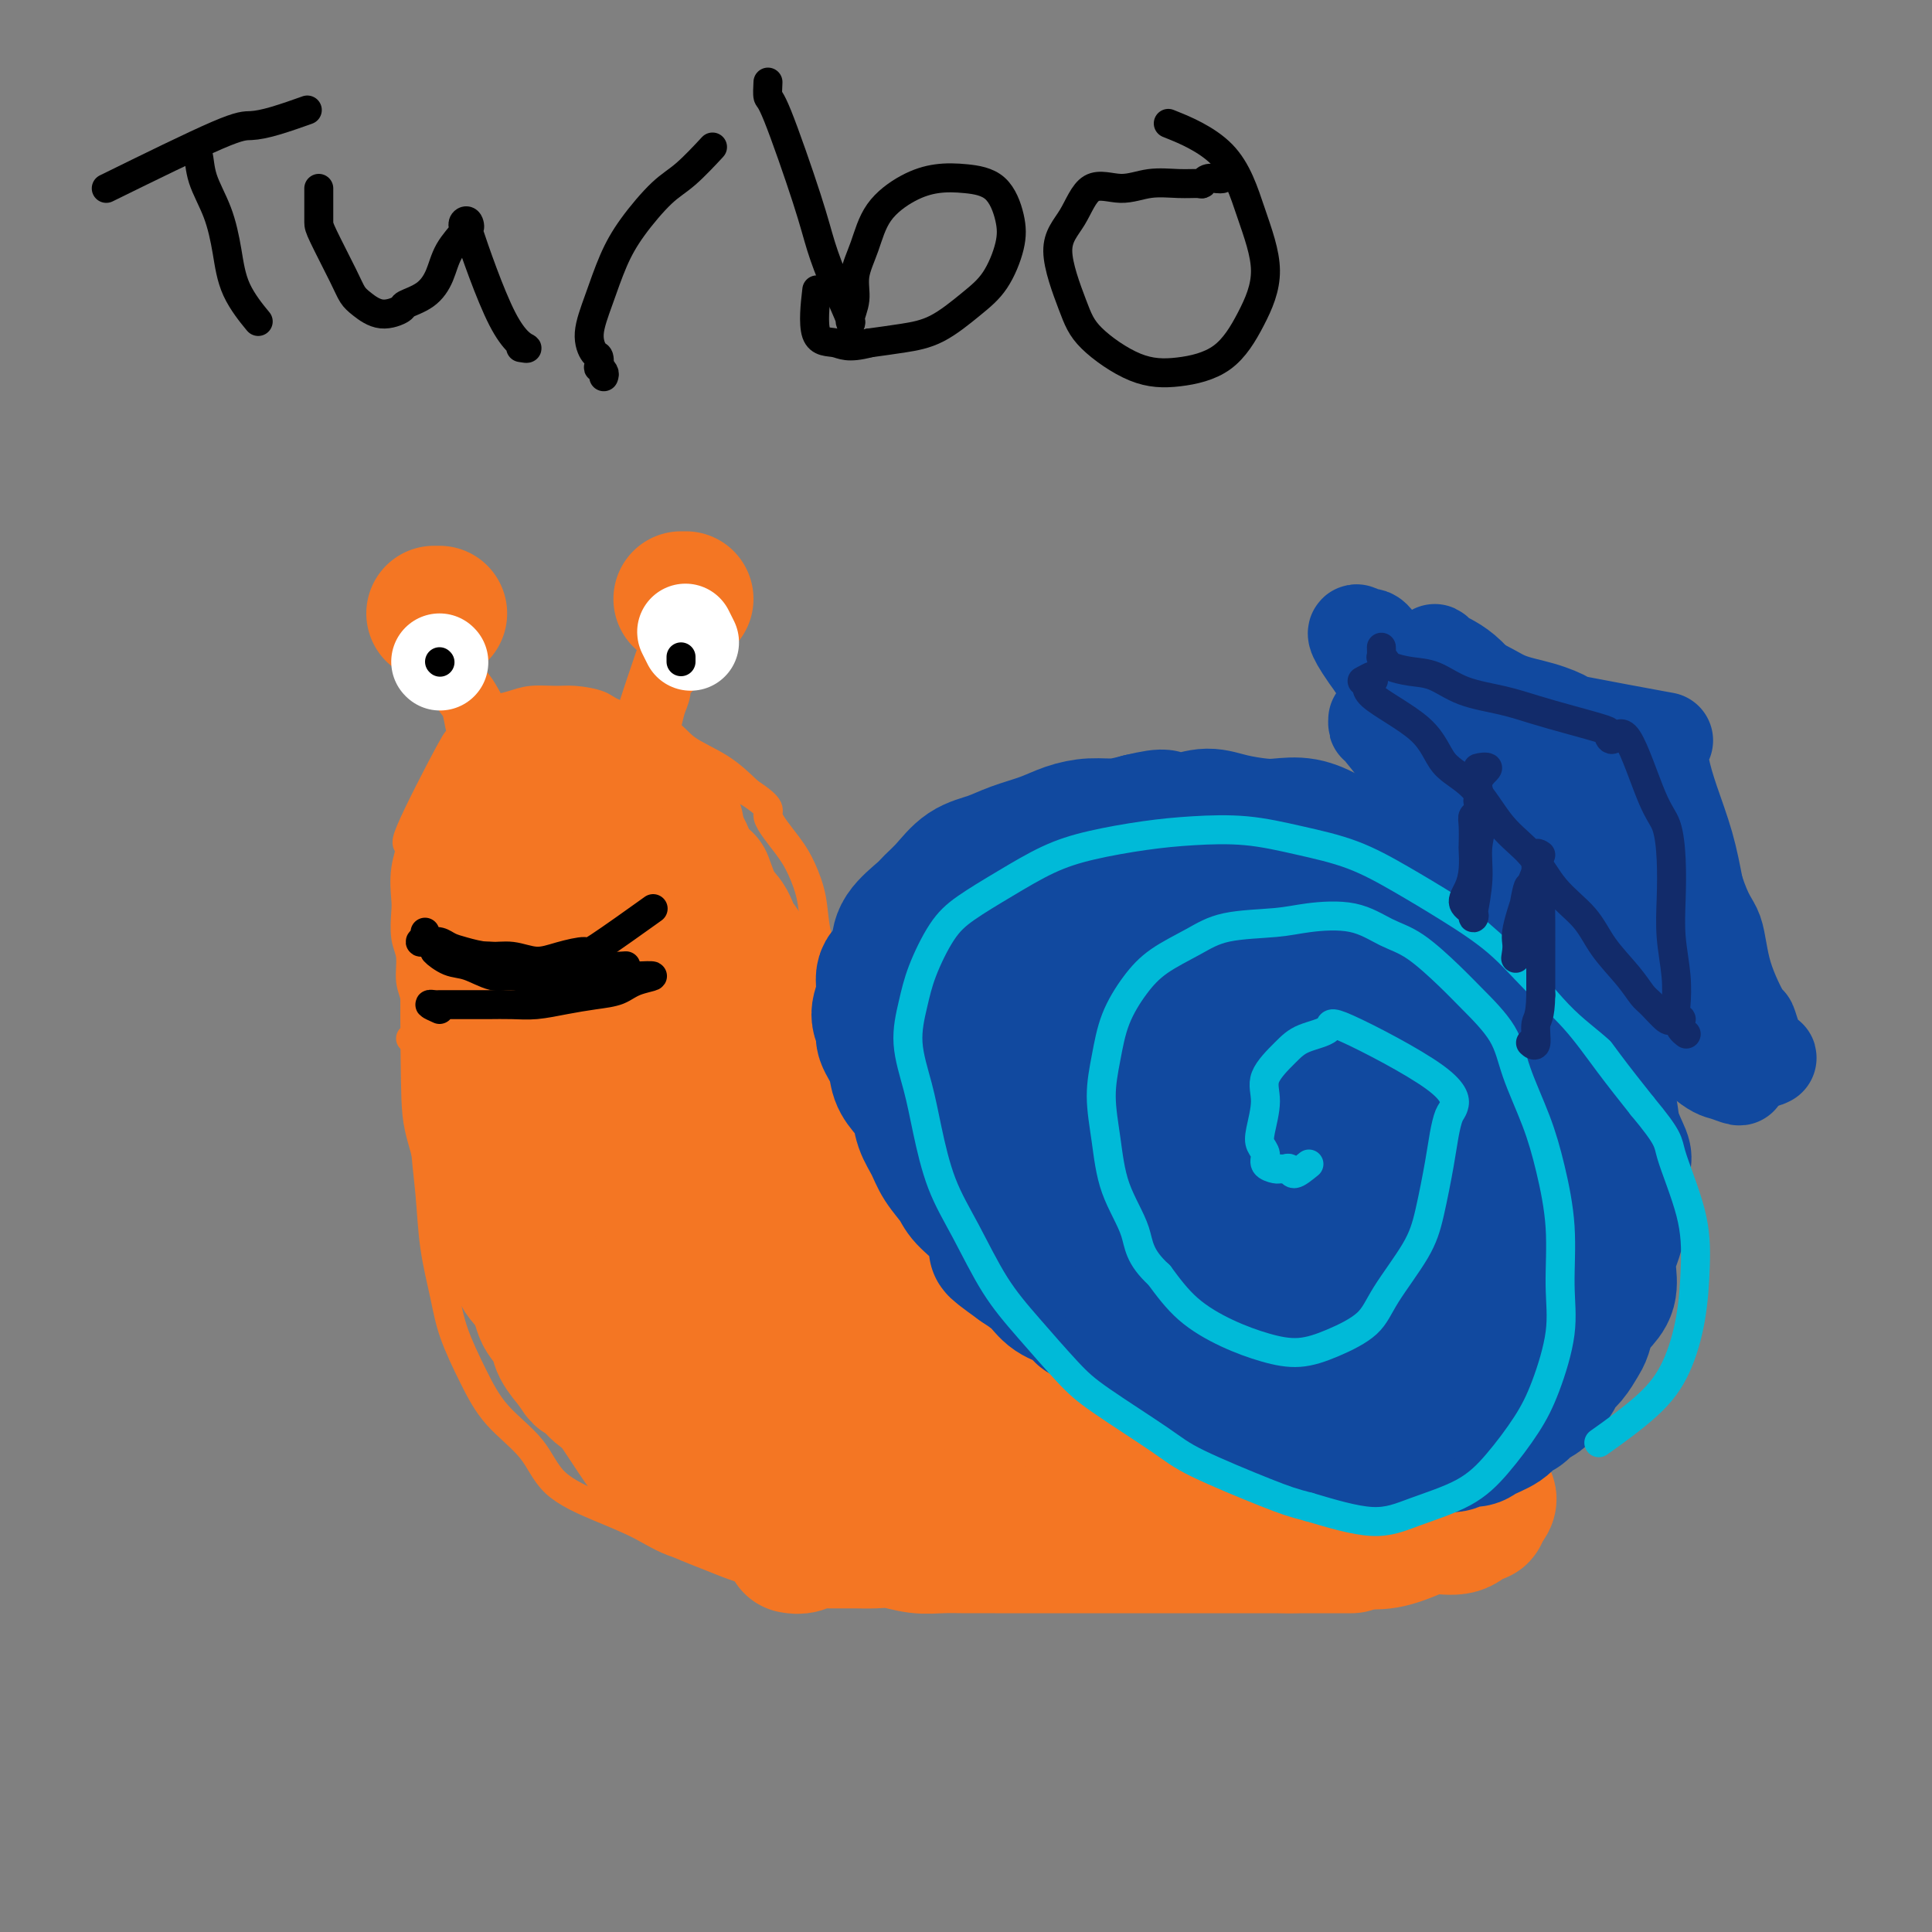 <svg viewBox='0 0 400 400' version='1.1' xmlns='http://www.w3.org/2000/svg' xmlns:xlink='http://www.w3.org/1999/xlink'><rect x="0" y="0" width="400" height="400" fill="#808080" stroke="none"/><g fill='none' stroke='#F47623' stroke-width='6' stroke-linecap='round' stroke-linejoin='round'><path d='M85,197c0.309,0.328 0.619,0.655 1,1c0.381,0.345 0.835,0.707 1,1c0.165,0.293 0.043,0.515 0,1c-0.043,0.485 -0.008,1.232 0,2c0.008,0.768 -0.013,1.558 0,3c0.013,1.442 0.059,3.536 0,5c-0.059,1.464 -0.224,2.299 0,5c0.224,2.701 0.837,7.270 1,11c0.163,3.730 -0.124,6.623 0,10c0.124,3.377 0.658,7.240 1,11c0.342,3.760 0.493,7.417 1,11c0.507,3.583 1.371,7.092 2,10c0.629,2.908 1.024,5.214 2,8c0.976,2.786 2.533,6.051 4,9c1.467,2.949 2.844,5.582 5,8c2.156,2.418 5.091,4.620 7,7c1.909,2.380 2.792,4.938 5,7c2.208,2.062 5.739,3.628 9,5c3.261,1.372 6.250,2.549 9,4c2.750,1.451 5.262,3.174 9,4c3.738,0.826 8.704,0.754 13,1c4.296,0.246 7.922,0.809 12,1c4.078,0.191 8.606,0.011 13,0c4.394,-0.011 8.653,0.149 13,0c4.347,-0.149 8.781,-0.605 13,-1c4.219,-0.395 8.225,-0.727 13,-1c4.775,-0.273 10.321,-0.485 15,-1c4.679,-0.515 8.490,-1.331 13,-2c4.510,-0.669 9.717,-1.191 14,-2c4.283,-0.809 7.641,-1.904 11,-3'/><path d='M272,312c8.111,-1.429 9.390,-1.502 12,-2c2.610,-0.498 6.552,-1.423 10,-2c3.448,-0.577 6.402,-0.807 9,-1c2.598,-0.193 4.841,-0.351 7,-1c2.159,-0.649 4.235,-1.790 5,-3c0.765,-1.210 0.219,-2.489 0,-3c-0.219,-0.511 -0.109,-0.256 0,0'/><path d='M85,215c0.710,-0.051 1.421,-0.103 2,0c0.579,0.103 1.027,0.360 1,0c-0.027,-0.360 -0.528,-1.338 -1,-2c-0.472,-0.662 -0.915,-1.007 -1,-2c-0.085,-0.993 0.187,-2.633 0,-4c-0.187,-1.367 -0.834,-2.460 -1,-4c-0.166,-1.540 0.150,-3.526 0,-5c-0.150,-1.474 -0.766,-2.436 -1,-4c-0.234,-1.564 -0.084,-3.732 0,-5c0.084,-1.268 0.104,-1.638 0,-3c-0.104,-1.362 -0.331,-3.717 0,-6c0.331,-2.283 1.221,-4.496 1,-5c-0.221,-0.504 -1.554,0.699 0,-3c1.554,-3.699 5.994,-12.300 8,-16c2.006,-3.700 1.578,-2.498 2,-3c0.422,-0.502 1.695,-2.709 3,-4c1.305,-1.291 2.644,-1.667 4,-2c1.356,-0.333 2.730,-0.623 4,-1c1.270,-0.377 2.434,-0.842 4,-1c1.566,-0.158 3.532,-0.010 5,0c1.468,0.010 2.437,-0.119 4,0c1.563,0.119 3.718,0.484 5,1c1.282,0.516 1.689,1.182 4,2c2.311,0.818 6.527,1.786 9,3c2.473,1.214 3.204,2.673 5,4c1.796,1.327 4.656,2.522 7,4c2.344,1.478 4.172,3.239 6,5'/><path d='M155,164c5.500,3.615 3.749,3.651 4,5c0.251,1.349 2.505,4.011 4,6c1.495,1.989 2.232,3.307 3,5c0.768,1.693 1.568,3.763 2,6c0.432,2.237 0.496,4.641 1,7c0.504,2.359 1.448,4.674 2,7c0.552,2.326 0.711,4.662 1,7c0.289,2.338 0.710,4.679 1,7c0.290,2.321 0.451,4.623 1,7c0.549,2.377 1.486,4.829 2,7c0.514,2.171 0.606,4.060 1,6c0.394,1.940 1.090,3.930 2,6c0.910,2.070 2.035,4.219 3,6c0.965,1.781 1.771,3.194 3,5c1.229,1.806 2.880,4.004 4,6c1.120,1.996 1.710,3.788 3,5c1.290,1.212 3.282,1.844 5,3c1.718,1.156 3.163,2.837 5,4c1.837,1.163 4.065,1.807 6,3c1.935,1.193 3.575,2.934 6,4c2.425,1.066 5.633,1.455 8,2c2.367,0.545 3.891,1.244 6,2c2.109,0.756 4.804,1.567 7,2c2.196,0.433 3.895,0.487 6,1c2.105,0.513 4.616,1.484 7,2c2.384,0.516 4.639,0.576 7,1c2.361,0.424 4.826,1.213 7,2c2.174,0.787 4.057,1.572 6,2c1.943,0.428 3.946,0.500 6,1c2.054,0.500 4.158,1.429 6,2c1.842,0.571 3.421,0.786 5,1'/><path d='M285,294c12.021,2.919 6.575,1.216 6,1c-0.575,-0.216 3.723,1.056 6,2c2.277,0.944 2.533,1.559 4,2c1.467,0.441 4.144,0.706 5,1c0.856,0.294 -0.111,0.615 0,1c0.111,0.385 1.299,0.834 2,1c0.701,0.166 0.915,0.047 1,0c0.085,-0.047 0.043,-0.024 0,0'/></g>
<g fill='none' stroke='#F47623' stroke-width='28' stroke-linecap='round' stroke-linejoin='round'><path d='M111,267c0.301,0.233 0.601,0.467 0,0c-0.601,-0.467 -2.105,-1.634 -3,-3c-0.895,-1.366 -1.182,-2.933 -2,-5c-0.818,-2.067 -2.168,-4.636 -3,-7c-0.832,-2.364 -1.148,-4.525 -2,-8c-0.852,-3.475 -2.240,-8.266 -3,-11c-0.760,-2.734 -0.890,-3.411 -1,-10c-0.110,-6.589 -0.199,-19.092 0,-26c0.199,-6.908 0.687,-8.223 1,-11c0.313,-2.777 0.451,-7.018 1,-10c0.549,-2.982 1.508,-4.706 2,-7c0.492,-2.294 0.516,-5.160 1,-6c0.484,-0.840 1.430,0.344 2,1c0.570,0.656 0.766,0.784 1,1c0.234,0.216 0.505,0.518 1,1c0.495,0.482 1.214,1.142 2,2c0.786,0.858 1.641,1.914 2,3c0.359,1.086 0.223,2.201 1,5c0.777,2.799 2.468,7.280 3,11c0.532,3.720 -0.096,6.678 0,10c0.096,3.322 0.917,7.010 1,11c0.083,3.990 -0.570,8.284 -1,10c-0.430,1.716 -0.635,0.854 -1,1c-0.365,0.146 -0.888,1.298 -1,2c-0.112,0.702 0.188,0.953 0,1c-0.188,0.047 -0.865,-0.111 -1,0c-0.135,0.111 0.271,0.491 0,0c-0.271,-0.491 -1.220,-1.855 -2,-3c-0.780,-1.145 -1.390,-2.073 -2,-3'/><path d='M107,216c-0.940,-1.571 -0.788,-2.998 -1,-4c-0.212,-1.002 -0.786,-1.577 -1,-3c-0.214,-1.423 -0.066,-3.692 0,-5c0.066,-1.308 0.051,-1.656 0,-3c-0.051,-1.344 -0.137,-3.686 0,-5c0.137,-1.314 0.499,-1.602 1,-3c0.501,-1.398 1.142,-3.908 2,-6c0.858,-2.092 1.934,-3.766 2,-4c0.066,-0.234 -0.877,0.974 1,-1c1.877,-1.974 6.575,-7.128 9,-9c2.425,-1.872 2.578,-0.462 3,0c0.422,0.462 1.112,-0.024 2,0c0.888,0.024 1.973,0.558 3,1c1.027,0.442 1.994,0.793 3,1c1.006,0.207 2.049,0.271 3,1c0.951,0.729 1.809,2.122 3,3c1.191,0.878 2.713,1.239 4,2c1.287,0.761 2.338,1.920 3,3c0.662,1.080 0.936,2.080 2,3c1.064,0.920 2.919,1.759 4,3c1.081,1.241 1.389,2.884 2,4c0.611,1.116 1.525,1.706 2,3c0.475,1.294 0.509,3.292 1,5c0.491,1.708 1.438,3.126 2,4c0.562,0.874 0.738,1.203 1,2c0.262,0.797 0.609,2.061 1,3c0.391,0.939 0.826,1.554 1,2c0.174,0.446 0.087,0.723 0,1'/><path d='M160,214c1.567,3.966 0.485,1.881 0,1c-0.485,-0.881 -0.374,-0.560 -1,-1c-0.626,-0.440 -1.990,-1.643 -3,-3c-1.010,-1.357 -1.666,-2.870 -3,-5c-1.334,-2.130 -3.346,-4.877 -5,-7c-1.654,-2.123 -2.952,-3.624 -4,-6c-1.048,-2.376 -1.847,-5.629 -3,-8c-1.153,-2.371 -2.658,-3.860 -4,-6c-1.342,-2.140 -2.519,-4.931 -4,-7c-1.481,-2.069 -3.265,-3.416 -5,-5c-1.735,-1.584 -3.419,-3.404 -4,-4c-0.581,-0.596 -0.057,0.033 0,0c0.057,-0.033 -0.352,-0.727 -1,-1c-0.648,-0.273 -1.535,-0.125 -2,0c-0.465,0.125 -0.507,0.226 -1,0c-0.493,-0.226 -1.438,-0.778 -2,-1c-0.562,-0.222 -0.740,-0.114 -1,0c-0.260,0.114 -0.602,0.235 -1,0c-0.398,-0.235 -0.852,-0.825 -1,-1c-0.148,-0.175 0.009,0.064 0,0c-0.009,-0.064 -0.183,-0.433 0,0c0.183,0.433 0.723,1.667 1,2c0.277,0.333 0.293,-0.234 1,0c0.707,0.234 2.107,1.269 3,2c0.893,0.731 1.279,1.158 2,2c0.721,0.842 1.777,2.098 3,3c1.223,0.902 2.611,1.451 4,2'/><path d='M129,171c2.844,2.317 2.955,2.609 3,3c0.045,0.391 0.023,0.883 1,2c0.977,1.117 2.951,2.861 4,4c1.049,1.139 1.173,1.672 2,3c0.827,1.328 2.359,3.450 3,5c0.641,1.550 0.392,2.528 1,4c0.608,1.472 2.073,3.437 3,5c0.927,1.563 1.316,2.725 2,5c0.684,2.275 1.664,5.662 3,8c1.336,2.338 3.029,3.628 4,6c0.971,2.372 1.219,5.825 2,8c0.781,2.175 2.097,3.073 3,5c0.903,1.927 1.395,4.882 2,7c0.605,2.118 1.322,3.399 2,5c0.678,1.601 1.318,3.523 2,5c0.682,1.477 1.407,2.509 2,4c0.593,1.491 1.054,3.441 2,5c0.946,1.559 2.377,2.727 3,4c0.623,1.273 0.440,2.649 1,4c0.560,1.351 1.865,2.675 3,4c1.135,1.325 2.101,2.649 3,4c0.899,1.351 1.732,2.728 3,4c1.268,1.272 2.970,2.441 4,3c1.030,0.559 1.388,0.510 2,1c0.612,0.490 1.479,1.519 2,2c0.521,0.481 0.695,0.413 2,1c1.305,0.587 3.742,1.827 5,3c1.258,1.173 1.339,2.277 3,3c1.661,0.723 4.903,1.064 7,2c2.097,0.936 3.048,2.468 4,4'/><path d='M212,294c4.521,2.963 1.323,0.869 1,0c-0.323,-0.869 2.228,-0.513 4,0c1.772,0.513 2.764,1.184 4,2c1.236,0.816 2.716,1.776 4,2c1.284,0.224 2.372,-0.290 4,0c1.628,0.290 3.796,1.383 6,2c2.204,0.617 4.445,0.758 6,1c1.555,0.242 2.425,0.585 4,1c1.575,0.415 3.857,0.902 6,1c2.143,0.098 4.148,-0.194 6,0c1.852,0.194 3.550,0.875 5,1c1.450,0.125 2.651,-0.306 4,0c1.349,0.306 2.845,1.350 4,2c1.155,0.650 1.969,0.906 3,1c1.031,0.094 2.277,0.025 3,0c0.723,-0.025 0.921,-0.007 1,0c0.079,0.007 0.040,0.004 0,0'/><path d='M122,160c-0.085,-0.831 -0.171,-1.661 0,-2c0.171,-0.339 0.597,-0.186 1,0c0.403,0.186 0.783,0.405 1,1c0.217,0.595 0.271,1.567 1,2c0.729,0.433 2.132,0.328 3,1c0.868,0.672 1.199,2.122 2,3c0.801,0.878 2.071,1.184 3,2c0.929,0.816 1.515,2.142 2,3c0.485,0.858 0.868,1.247 2,2c1.132,0.753 3.011,1.870 4,3c0.989,1.130 1.086,2.272 2,4c0.914,1.728 2.645,4.040 3,4c0.355,-0.040 -0.664,-2.433 1,2c1.664,4.433 6.012,15.691 8,21c1.988,5.309 1.615,4.671 2,5c0.385,0.329 1.527,1.627 3,5c1.473,3.373 3.278,8.821 4,11c0.722,2.179 0.361,1.090 0,0'/><path d='M140,171c-0.985,0.026 -1.969,0.052 -2,0c-0.031,-0.052 0.892,-0.183 1,0c0.108,0.183 -0.601,0.681 -1,1c-0.399,0.319 -0.490,0.461 -1,1c-0.510,0.539 -1.438,1.475 -2,2c-0.562,0.525 -0.758,0.638 -2,2c-1.242,1.362 -3.530,3.972 -5,6c-1.470,2.028 -2.123,3.473 -3,5c-0.877,1.527 -1.979,3.136 -3,5c-1.021,1.864 -1.961,3.983 -3,6c-1.039,2.017 -2.178,3.933 -3,6c-0.822,2.067 -1.327,4.285 -2,6c-0.673,1.715 -1.515,2.926 -2,5c-0.485,2.074 -0.613,5.010 -1,6c-0.387,0.990 -1.032,0.035 -1,3c0.032,2.965 0.741,9.850 1,13c0.259,3.150 0.070,2.565 0,3c-0.070,0.435 -0.019,1.890 0,3c0.019,1.110 0.005,1.875 0,3c-0.005,1.125 -0.002,2.610 0,4c0.002,1.390 0.004,2.684 0,4c-0.004,1.316 -0.013,2.655 0,4c0.013,1.345 0.049,2.695 0,4c-0.049,1.305 -0.183,2.564 0,4c0.183,1.436 0.685,3.048 1,4c0.315,0.952 0.445,1.245 1,2c0.555,0.755 1.534,1.973 2,3c0.466,1.027 0.419,1.865 1,3c0.581,1.135 1.791,2.568 3,4'/><path d='M119,283c1.548,2.766 1.418,1.682 2,2c0.582,0.318 1.877,2.039 3,3c1.123,0.961 2.073,1.164 3,2c0.927,0.836 1.830,2.307 3,3c1.170,0.693 2.608,0.609 4,1c1.392,0.391 2.739,1.256 4,2c1.261,0.744 2.436,1.365 4,2c1.564,0.635 3.517,1.283 5,2c1.483,0.717 2.496,1.501 4,2c1.504,0.499 3.500,0.712 5,1c1.500,0.288 2.504,0.652 4,1c1.496,0.348 3.485,0.681 5,1c1.515,0.319 2.557,0.625 4,1c1.443,0.375 3.287,0.819 5,1c1.713,0.181 3.297,0.100 5,0c1.703,-0.100 3.526,-0.219 5,0c1.474,0.219 2.598,0.776 4,1c1.402,0.224 3.081,0.116 5,0c1.919,-0.116 4.077,-0.241 6,0c1.923,0.241 3.612,0.850 5,1c1.388,0.150 2.475,-0.157 4,0c1.525,0.157 3.489,0.777 5,1c1.511,0.223 2.571,0.049 4,0c1.429,-0.049 3.229,0.025 5,0c1.771,-0.025 3.512,-0.151 5,0c1.488,0.151 2.721,0.580 4,1c1.279,0.420 2.602,0.831 4,1c1.398,0.169 2.869,0.097 4,0c1.131,-0.097 1.920,-0.218 3,0c1.080,0.218 2.451,0.777 3,1c0.549,0.223 0.274,0.112 0,0'/><path d='M105,233c-0.506,-0.014 -1.011,-0.027 -1,0c0.011,0.027 0.539,0.096 1,0c0.461,-0.096 0.855,-0.355 1,0c0.145,0.355 0.040,1.324 0,2c-0.040,0.676 -0.014,1.057 0,2c0.014,0.943 0.016,2.446 0,4c-0.016,1.554 -0.050,3.160 0,5c0.050,1.840 0.182,3.915 1,6c0.818,2.085 2.320,4.182 3,6c0.680,1.818 0.537,3.359 1,5c0.463,1.641 1.531,3.382 3,6c1.469,2.618 3.337,6.115 5,9c1.663,2.885 3.120,5.160 5,8c1.880,2.840 4.183,6.247 6,9c1.817,2.753 3.149,4.854 5,7c1.851,2.146 4.222,4.338 7,6c2.778,1.662 5.964,2.793 9,4c3.036,1.207 5.923,2.489 9,3c3.077,0.511 6.343,0.251 10,0c3.657,-0.251 7.706,-0.491 11,-1c3.294,-0.509 5.833,-1.285 9,-2c3.167,-0.715 6.962,-1.367 10,-2c3.038,-0.633 5.318,-1.247 8,-2c2.682,-0.753 5.766,-1.644 7,-2c1.234,-0.356 0.617,-0.178 0,0'/><path d='M128,193c-1.523,0.457 -3.045,0.914 -3,1c0.045,0.086 1.658,-0.200 2,0c0.342,0.200 -0.586,0.884 -1,2c-0.414,1.116 -0.313,2.662 0,5c0.313,2.338 0.839,5.468 1,9c0.161,3.532 -0.044,7.465 1,12c1.044,4.535 3.336,9.670 5,15c1.664,5.330 2.702,10.854 4,16c1.298,5.146 2.858,9.913 5,14c2.142,4.087 4.866,7.495 7,11c2.134,3.505 3.677,7.107 6,10c2.323,2.893 5.425,5.078 8,7c2.575,1.922 4.623,3.580 7,5c2.377,1.420 5.082,2.603 6,3c0.918,0.397 0.047,0.010 0,0c-0.047,-0.010 0.729,0.358 1,0c0.271,-0.358 0.036,-1.442 0,-2c-0.036,-0.558 0.127,-0.589 0,-1c-0.127,-0.411 -0.546,-1.202 -1,-2c-0.454,-0.798 -0.945,-1.602 -2,-3c-1.055,-1.398 -2.675,-3.390 -4,-6c-1.325,-2.610 -2.355,-5.838 -4,-9c-1.645,-3.162 -3.905,-6.257 -6,-10c-2.095,-3.743 -4.025,-8.134 -6,-12c-1.975,-3.866 -3.993,-7.207 -6,-11c-2.007,-3.793 -4.002,-8.039 -5,-10c-0.998,-1.961 -1.000,-1.639 -1,-2c-0.000,-0.361 -0.000,-1.406 0,-2c0.000,-0.594 0.000,-0.737 0,-1c-0.000,-0.263 -0.000,-0.647 0,-1c0.000,-0.353 0.000,-0.677 0,-1'/><path d='M142,230c-5.287,-11.153 -1.505,-2.537 0,1c1.505,3.537 0.732,1.993 1,2c0.268,0.007 1.577,1.563 2,3c0.423,1.437 -0.040,2.753 1,5c1.040,2.247 3.582,5.425 5,8c1.418,2.575 1.712,4.548 3,7c1.288,2.452 3.569,5.383 5,8c1.431,2.617 2.013,4.920 3,7c0.987,2.080 2.379,3.936 4,6c1.621,2.064 3.471,4.335 5,6c1.529,1.665 2.737,2.724 4,4c1.263,1.276 2.582,2.769 4,4c1.418,1.231 2.937,2.201 4,3c1.063,0.799 1.672,1.429 3,2c1.328,0.571 3.376,1.085 5,2c1.624,0.915 2.826,2.231 4,3c1.174,0.769 2.321,0.990 3,1c0.679,0.010 0.890,-0.191 1,0c0.110,0.191 0.119,0.773 1,1c0.881,0.227 2.633,0.098 4,0c1.367,-0.098 2.350,-0.164 3,0c0.650,0.164 0.968,0.560 2,1c1.032,0.440 2.778,0.926 3,1c0.222,0.074 -1.079,-0.265 1,0c2.079,0.265 7.540,1.132 13,2'/><path d='M226,307c5.322,0.989 3.126,0.462 3,0c-0.126,-0.462 1.817,-0.860 3,-1c1.183,-0.140 1.606,-0.023 3,0c1.394,0.023 3.757,-0.046 5,0c1.243,0.046 1.364,0.209 2,0c0.636,-0.209 1.786,-0.789 3,-1c1.214,-0.211 2.491,-0.053 3,0c0.509,0.053 0.248,0.000 1,0c0.752,-0.000 2.516,0.053 4,0c1.484,-0.053 2.687,-0.210 4,0c1.313,0.210 2.736,0.788 4,1c1.264,0.212 2.367,0.057 3,0c0.633,-0.057 0.794,-0.015 2,0c1.206,0.015 3.456,0.003 5,0c1.544,-0.003 2.382,0.003 3,0c0.618,-0.003 1.018,-0.015 2,0c0.982,0.015 2.548,0.057 4,0c1.452,-0.057 2.790,-0.212 4,0c1.210,0.212 2.291,0.792 3,1c0.709,0.208 1.047,0.046 2,0c0.953,-0.046 2.521,0.025 4,0c1.479,-0.025 2.867,-0.146 4,0c1.133,0.146 2.010,0.560 3,1c0.990,0.440 2.094,0.905 3,1c0.906,0.095 1.613,-0.182 2,0c0.387,0.182 0.455,0.822 1,1c0.545,0.178 1.569,-0.107 2,0c0.431,0.107 0.270,0.606 0,1c-0.270,0.394 -0.649,0.684 -1,1c-0.351,0.316 -0.676,0.658 -1,1'/><path d='M306,313c1.278,1.031 -0.025,0.609 -1,1c-0.975,0.391 -1.620,1.593 -3,2c-1.380,0.407 -3.494,0.017 -5,0c-1.506,-0.017 -2.406,0.340 -4,1c-1.594,0.660 -3.884,1.623 -6,2c-2.116,0.377 -4.059,0.168 -6,0c-1.941,-0.168 -3.882,-0.294 -6,0c-2.118,0.294 -4.415,1.008 -8,1c-3.585,-0.008 -8.460,-0.739 -12,-1c-3.540,-0.261 -5.747,-0.054 -9,0c-3.253,0.054 -7.554,-0.045 -11,0c-3.446,0.045 -6.037,0.234 -9,0c-2.963,-0.234 -6.296,-0.892 -9,-1c-2.704,-0.108 -4.778,0.335 -7,0c-2.222,-0.335 -4.593,-1.449 -7,-2c-2.407,-0.551 -4.851,-0.539 -7,-1c-2.149,-0.461 -4.002,-1.393 -6,-2c-1.998,-0.607 -4.142,-0.888 -5,-1c-0.858,-0.112 -0.429,-0.056 0,0'/><path d='M164,320c0.635,0.113 1.271,0.227 2,0c0.729,-0.227 1.552,-0.793 2,-1c0.448,-0.207 0.521,-0.055 1,0c0.479,0.055 1.365,0.014 2,0c0.635,-0.014 1.018,0.000 2,0c0.982,-0.000 2.561,-0.014 4,0c1.439,0.014 2.736,0.056 4,0c1.264,-0.056 2.496,-0.211 4,0c1.504,0.211 3.282,0.789 5,1c1.718,0.211 3.378,0.057 5,0c1.622,-0.057 3.207,-0.015 5,0c1.793,0.015 3.796,0.004 6,0c2.204,-0.004 4.611,-0.001 5,0c0.389,0.001 -1.241,0.000 4,0c5.241,-0.000 17.352,-0.000 23,0c5.648,0.000 4.835,0.000 6,0c1.165,-0.000 4.310,-0.000 7,0c2.690,0.000 4.925,0.000 7,0c2.075,-0.000 3.989,-0.000 6,0c2.011,0.000 4.118,0.000 7,0c2.882,-0.000 6.538,-0.000 8,0c1.462,0.000 0.731,0.000 0,0'/></g>
<g fill='none' stroke='#11499F' stroke-width='28' stroke-linecap='round' stroke-linejoin='round'><path d='M306,295c0.090,0.301 0.181,0.603 0,1c-0.181,0.397 -0.633,0.891 -1,1c-0.367,0.109 -0.649,-0.167 -1,0c-0.351,0.167 -0.770,0.775 -1,1c-0.230,0.225 -0.271,0.065 -1,0c-0.729,-0.065 -2.147,-0.035 -3,0c-0.853,0.035 -1.142,0.076 -2,0c-0.858,-0.076 -2.286,-0.268 -4,0c-1.714,0.268 -3.712,0.997 -5,1c-1.288,0.003 -1.864,-0.719 -3,-1c-1.136,-0.281 -2.833,-0.120 -4,0c-1.167,0.120 -1.804,0.198 -3,0c-1.196,-0.198 -2.950,-0.673 -3,-1c-0.050,-0.327 1.604,-0.506 -2,-1c-3.604,-0.494 -12.465,-1.301 -16,-2c-3.535,-0.699 -1.743,-1.288 -2,-2c-0.257,-0.712 -2.562,-1.548 -4,-2c-1.438,-0.452 -2.009,-0.521 -3,-1c-0.991,-0.479 -2.402,-1.369 -3,-2c-0.598,-0.631 -0.383,-1.005 -2,-2c-1.617,-0.995 -5.064,-2.613 -7,-4c-1.936,-1.387 -2.360,-2.545 -4,-4c-1.640,-1.455 -4.496,-3.208 -6,-4c-1.504,-0.792 -1.654,-0.624 -2,-1c-0.346,-0.376 -0.886,-1.297 -2,-2c-1.114,-0.703 -2.800,-1.189 -4,-2c-1.200,-0.811 -1.914,-1.946 -3,-3c-1.086,-1.054 -2.543,-2.027 -4,-3'/><path d='M211,262c-7.691,-5.498 -3.918,-3.243 -3,-3c0.918,0.243 -1.018,-1.526 -2,-3c-0.982,-1.474 -1.011,-2.652 -2,-4c-0.989,-1.348 -2.937,-2.867 -4,-4c-1.063,-1.133 -1.240,-1.882 -2,-3c-0.760,-1.118 -2.104,-2.606 -3,-4c-0.896,-1.394 -1.343,-2.693 -2,-4c-0.657,-1.307 -1.523,-2.621 -2,-4c-0.477,-1.379 -0.567,-2.824 -1,-4c-0.433,-1.176 -1.211,-2.082 -2,-3c-0.789,-0.918 -1.589,-1.848 -2,-3c-0.411,-1.152 -0.431,-2.527 -1,-4c-0.569,-1.473 -1.685,-3.046 -2,-4c-0.315,-0.954 0.171,-1.291 0,-2c-0.171,-0.709 -0.998,-1.792 -1,-3c-0.002,-1.208 0.823,-2.542 1,-4c0.177,-1.458 -0.293,-3.042 0,-4c0.293,-0.958 1.348,-1.292 2,-2c0.652,-0.708 0.901,-1.791 1,-3c0.099,-1.209 0.048,-2.544 1,-4c0.952,-1.456 2.908,-3.033 4,-4c1.092,-0.967 1.322,-1.323 2,-2c0.678,-0.677 1.804,-1.676 3,-3c1.196,-1.324 2.461,-2.974 4,-4c1.539,-1.026 3.352,-1.428 5,-2c1.648,-0.572 3.132,-1.315 5,-2c1.868,-0.685 4.119,-1.310 6,-2c1.881,-0.690 3.391,-1.443 5,-2c1.609,-0.557 3.318,-0.919 5,-1c1.682,-0.081 3.338,0.120 5,0c1.662,-0.120 3.331,-0.560 5,-1'/><path d='M236,170c6.525,-1.566 4.836,-0.483 5,0c0.164,0.483 2.181,0.364 4,0c1.819,-0.364 3.441,-0.975 5,-1c1.559,-0.025 3.057,0.535 5,1c1.943,0.465 4.331,0.836 6,1c1.669,0.164 2.618,0.123 4,0c1.382,-0.123 3.198,-0.328 5,0c1.802,0.328 3.592,1.188 5,2c1.408,0.812 2.436,1.576 4,2c1.564,0.424 3.666,0.507 5,1c1.334,0.493 1.901,1.394 3,2c1.099,0.606 2.730,0.917 4,2c1.270,1.083 2.178,2.938 3,4c0.822,1.062 1.559,1.330 3,2c1.441,0.670 3.586,1.743 5,3c1.414,1.257 2.099,2.698 3,4c0.901,1.302 2.020,2.465 3,3c0.980,0.535 1.823,0.441 3,2c1.177,1.559 2.688,4.769 4,7c1.312,2.231 2.425,3.481 4,5c1.575,1.519 3.611,3.307 5,5c1.389,1.693 2.131,3.291 3,5c0.869,1.709 1.865,3.529 3,5c1.135,1.471 2.409,2.591 3,4c0.591,1.409 0.498,3.105 1,5c0.502,1.895 1.599,3.988 2,5c0.401,1.012 0.108,0.941 0,1c-0.108,0.059 -0.029,0.247 0,1c0.029,0.753 0.008,2.072 0,3c-0.008,0.928 -0.004,1.464 0,2'/><path d='M336,246c0.226,3.408 -0.710,3.429 -1,4c-0.290,0.571 0.068,1.693 0,3c-0.068,1.307 -0.560,2.800 -1,4c-0.440,1.200 -0.829,2.106 -1,3c-0.171,0.894 -0.126,1.777 0,3c0.126,1.223 0.333,2.788 0,4c-0.333,1.212 -1.205,2.072 -2,3c-0.795,0.928 -1.513,1.926 -2,3c-0.487,1.074 -0.745,2.225 -1,3c-0.255,0.775 -0.509,1.175 -1,2c-0.491,0.825 -1.220,2.076 -2,3c-0.780,0.924 -1.612,1.523 -2,2c-0.388,0.477 -0.331,0.834 -1,2c-0.669,1.166 -2.064,3.141 -3,4c-0.936,0.859 -1.413,0.601 -2,1c-0.587,0.399 -1.282,1.456 -2,2c-0.718,0.544 -1.457,0.576 -2,1c-0.543,0.424 -0.889,1.242 -2,2c-1.111,0.758 -2.986,1.457 -4,2c-1.014,0.543 -1.165,0.930 -2,1c-0.835,0.070 -2.352,-0.177 -3,0c-0.648,0.177 -0.427,0.776 -1,1c-0.573,0.224 -1.941,0.071 -3,0c-1.059,-0.071 -1.809,-0.060 -3,0c-1.191,0.060 -2.824,0.168 -4,0c-1.176,-0.168 -1.897,-0.611 -3,-1c-1.103,-0.389 -2.588,-0.723 -4,-1c-1.412,-0.277 -2.750,-0.497 -4,-1c-1.250,-0.503 -2.414,-1.289 -4,-2c-1.586,-0.711 -3.596,-1.346 -5,-2c-1.404,-0.654 -2.202,-1.327 -3,-2'/><path d='M268,290c-4.720,-1.841 -5.020,-1.945 -6,-3c-0.980,-1.055 -2.639,-3.062 -4,-4c-1.361,-0.938 -2.425,-0.808 -4,-2c-1.575,-1.192 -3.660,-3.705 -5,-5c-1.340,-1.295 -1.936,-1.373 -3,-2c-1.064,-0.627 -2.595,-1.803 -4,-3c-1.405,-1.197 -2.684,-2.416 -4,-4c-1.316,-1.584 -2.670,-3.532 -4,-5c-1.330,-1.468 -2.635,-2.455 -4,-4c-1.365,-1.545 -2.789,-3.647 -4,-5c-1.211,-1.353 -2.207,-1.955 -3,-3c-0.793,-1.045 -1.382,-2.533 -2,-4c-0.618,-1.467 -1.266,-2.915 -2,-4c-0.734,-1.085 -1.556,-1.809 -2,-3c-0.444,-1.191 -0.511,-2.850 -1,-4c-0.489,-1.150 -1.399,-1.792 -2,-3c-0.601,-1.208 -0.894,-2.984 -1,-4c-0.106,-1.016 -0.025,-1.272 0,-2c0.025,-0.728 -0.005,-1.927 0,-3c0.005,-1.073 0.044,-2.020 0,-3c-0.044,-0.980 -0.170,-1.994 0,-3c0.170,-1.006 0.635,-2.003 1,-3c0.365,-0.997 0.631,-1.995 1,-3c0.369,-1.005 0.841,-2.016 2,-3c1.159,-0.984 3.004,-1.940 4,-3c0.996,-1.060 1.143,-2.224 2,-3c0.857,-0.776 2.426,-1.164 4,-2c1.574,-0.836 3.154,-2.121 5,-3c1.846,-0.879 3.959,-1.352 6,-2c2.041,-0.648 4.012,-1.471 6,-2c1.988,-0.529 3.994,-0.765 6,-1'/><path d='M250,192c5.243,-1.820 4.852,-1.368 6,-1c1.148,0.368 3.837,0.654 6,1c2.163,0.346 3.800,0.752 6,1c2.200,0.248 4.961,0.338 7,1c2.039,0.662 3.355,1.895 5,3c1.645,1.105 3.619,2.082 6,4c2.381,1.918 5.169,4.776 8,7c2.831,2.224 5.706,3.815 8,6c2.294,2.185 4.005,4.965 6,7c1.995,2.035 4.272,3.325 6,6c1.728,2.675 2.908,6.736 4,9c1.092,2.264 2.096,2.732 3,5c0.904,2.268 1.707,6.335 2,8c0.293,1.665 0.077,0.928 0,1c-0.077,0.072 -0.015,0.953 0,2c0.015,1.047 -0.019,2.260 0,3c0.019,0.740 0.090,1.007 0,2c-0.090,0.993 -0.341,2.712 -1,4c-0.659,1.288 -1.726,2.143 -2,3c-0.274,0.857 0.244,1.714 0,3c-0.244,1.286 -1.250,3.002 -2,4c-0.750,0.998 -1.243,1.279 -2,2c-0.757,0.721 -1.778,1.882 -3,3c-1.222,1.118 -2.643,2.192 -4,3c-1.357,0.808 -2.648,1.349 -5,2c-2.352,0.651 -5.763,1.411 -9,2c-3.237,0.589 -6.298,1.006 -10,1c-3.702,-0.006 -8.044,-0.435 -12,-1c-3.956,-0.565 -7.527,-1.268 -11,-2c-3.473,-0.732 -6.850,-1.495 -10,-3c-3.150,-1.505 -6.075,-3.753 -9,-6'/><path d='M243,272c-4.326,-2.142 -5.642,-2.997 -8,-5c-2.358,-2.003 -5.760,-5.155 -8,-8c-2.240,-2.845 -3.318,-5.383 -5,-8c-1.682,-2.617 -3.966,-5.313 -6,-8c-2.034,-2.687 -3.817,-5.367 -5,-8c-1.183,-2.633 -1.764,-5.220 -3,-8c-1.236,-2.780 -3.125,-5.751 -4,-8c-0.875,-2.249 -0.735,-3.774 -1,-6c-0.265,-2.226 -0.933,-5.153 -1,-7c-0.067,-1.847 0.467,-2.614 1,-4c0.533,-1.386 1.063,-3.390 2,-5c0.937,-1.610 2.280,-2.824 4,-4c1.720,-1.176 3.818,-2.314 6,-3c2.182,-0.686 4.450,-0.922 7,-1c2.550,-0.078 5.384,-0.000 8,0c2.616,0.000 5.015,-0.078 8,0c2.985,0.078 6.555,0.311 10,1c3.445,0.689 6.765,1.832 10,3c3.235,1.168 6.387,2.360 10,4c3.613,1.640 7.689,3.726 11,6c3.311,2.274 5.859,4.735 9,8c3.141,3.265 6.875,7.333 10,11c3.125,3.667 5.642,6.933 8,11c2.358,4.067 4.559,8.936 6,13c1.441,4.064 2.123,7.323 3,11c0.877,3.677 1.951,7.773 2,11c0.049,3.227 -0.925,5.587 -2,8c-1.075,2.413 -2.251,4.880 -4,7c-1.749,2.120 -4.071,3.891 -7,5c-2.929,1.109 -6.464,1.554 -10,2'/><path d='M294,290c-4.065,1.074 -5.728,0.259 -9,-1c-3.272,-1.259 -8.154,-2.962 -12,-5c-3.846,-2.038 -6.655,-4.412 -11,-7c-4.345,-2.588 -10.227,-5.391 -14,-8c-3.773,-2.609 -5.438,-5.025 -8,-8c-2.562,-2.975 -6.020,-6.511 -8,-10c-1.980,-3.489 -2.482,-6.932 -3,-10c-0.518,-3.068 -1.053,-5.762 0,-9c1.053,-3.238 3.693,-7.020 6,-10c2.307,-2.980 4.282,-5.159 8,-7c3.718,-1.841 9.177,-3.344 14,-4c4.823,-0.656 9.008,-0.465 14,0c4.992,0.465 10.792,1.205 16,3c5.208,1.795 9.824,4.646 14,7c4.176,2.354 7.912,4.211 11,7c3.088,2.789 5.527,6.511 7,10c1.473,3.489 1.981,6.745 2,10c0.019,3.255 -0.449,6.509 -2,9c-1.551,2.491 -4.183,4.219 -7,6c-2.817,1.781 -5.818,3.614 -10,4c-4.182,0.386 -9.545,-0.674 -15,-2c-5.455,-1.326 -11.003,-2.918 -16,-5c-4.997,-2.082 -9.443,-4.655 -14,-7c-4.557,-2.345 -9.226,-4.462 -13,-7c-3.774,-2.538 -6.652,-5.499 -9,-8c-2.348,-2.501 -4.166,-4.544 -5,-7c-0.834,-2.456 -0.685,-5.327 0,-8c0.685,-2.673 1.905,-5.150 4,-7c2.095,-1.850 5.064,-3.075 9,-4c3.936,-0.925 8.839,-1.550 14,-1c5.161,0.550 10.581,2.275 16,4'/><path d='M273,215c7.223,1.492 10.281,3.722 14,6c3.719,2.278 8.098,4.602 12,7c3.902,2.398 7.327,4.869 9,8c1.673,3.131 1.594,6.923 2,10c0.406,3.077 1.297,5.439 0,8c-1.297,2.561 -4.783,5.321 -8,7c-3.217,1.679 -6.167,2.278 -11,2c-4.833,-0.278 -11.549,-1.434 -16,-2c-4.451,-0.566 -6.637,-0.544 -10,-2c-3.363,-1.456 -7.905,-4.391 -10,-7c-2.095,-2.609 -1.744,-4.891 -1,-8c0.744,-3.109 1.882,-7.046 3,-10c1.118,-2.954 2.218,-4.925 5,-7c2.782,-2.075 7.246,-4.254 11,-5c3.754,-0.746 6.798,-0.059 11,1c4.202,1.059 9.561,2.490 12,4c2.439,1.510 1.959,3.101 2,4c0.041,0.899 0.603,1.108 1,2c0.397,0.892 0.628,2.467 0,4c-0.628,1.533 -2.116,3.024 -4,4c-1.884,0.976 -4.165,1.435 -7,2c-2.835,0.565 -6.224,1.234 -10,1c-3.776,-0.234 -7.938,-1.372 -10,-2c-2.062,-0.628 -2.024,-0.746 -2,-1c0.024,-0.254 0.033,-0.646 0,-1c-0.033,-0.354 -0.106,-0.672 0,-1c0.106,-0.328 0.393,-0.668 1,-1c0.607,-0.332 1.534,-0.656 2,-1c0.466,-0.344 0.472,-0.708 1,0c0.528,0.708 1.580,2.488 3,5c1.420,2.512 3.210,5.756 5,9'/><path d='M278,251c1.721,3.241 1.523,4.343 2,6c0.477,1.657 1.628,3.869 1,6c-0.628,2.131 -3.037,4.180 -4,5c-0.963,0.820 -0.482,0.410 0,0'/></g>
<g fill='none' stroke='#00BAD8' stroke-width='6' stroke-linecap='round' stroke-linejoin='round'><path d='M271,241c-1.178,0.959 -2.356,1.918 -3,2c-0.644,0.082 -0.755,-0.712 -1,-1c-0.245,-0.288 -0.625,-0.069 -1,0c-0.375,0.069 -0.745,-0.012 -1,0c-0.255,0.012 -0.395,0.116 -1,0c-0.605,-0.116 -1.674,-0.452 -2,-1c-0.326,-0.548 0.091,-1.306 0,-2c-0.091,-0.694 -0.692,-1.323 -1,-2c-0.308,-0.677 -0.325,-1.403 0,-3c0.325,-1.597 0.992,-4.065 1,-6c0.008,-1.935 -0.645,-3.336 0,-5c0.645,-1.664 2.586,-3.591 4,-5c1.414,-1.409 2.299,-2.301 4,-3c1.701,-0.699 4.218,-1.206 5,-2c0.782,-0.794 -0.172,-1.876 4,0c4.172,1.876 13.470,6.709 18,10c4.530,3.291 4.294,5.039 4,6c-0.294,0.961 -0.645,1.134 -1,2c-0.355,0.866 -0.714,2.425 -1,4c-0.286,1.575 -0.499,3.166 -1,6c-0.501,2.834 -1.290,6.912 -2,10c-0.710,3.088 -1.342,5.185 -3,8c-1.658,2.815 -4.341,6.346 -6,9c-1.659,2.654 -2.292,4.430 -4,6c-1.708,1.570 -4.489,2.933 -7,4c-2.511,1.067 -4.750,1.838 -7,2c-2.250,0.162 -4.510,-0.287 -7,-1c-2.490,-0.713 -5.209,-1.692 -8,-3c-2.791,-1.308 -5.655,-2.945 -8,-5c-2.345,-2.055 -4.173,-4.527 -6,-7'/><path d='M240,264c-4.321,-3.944 -4.122,-6.302 -5,-9c-0.878,-2.698 -2.833,-5.734 -4,-9c-1.167,-3.266 -1.545,-6.760 -2,-10c-0.455,-3.240 -0.988,-6.225 -1,-9c-0.012,-2.775 0.498,-5.341 1,-8c0.502,-2.659 0.996,-5.413 2,-8c1.004,-2.587 2.519,-5.008 4,-7c1.481,-1.992 2.930,-3.556 5,-5c2.070,-1.444 4.761,-2.768 7,-4c2.239,-1.232 4.026,-2.373 7,-3c2.974,-0.627 7.135,-0.740 10,-1c2.865,-0.260 4.433,-0.667 7,-1c2.567,-0.333 6.133,-0.591 9,0c2.867,0.591 5.034,2.031 7,3c1.966,0.969 3.732,1.465 6,3c2.268,1.535 5.037,4.108 7,6c1.963,1.892 3.120,3.102 5,5c1.880,1.898 4.483,4.484 6,7c1.517,2.516 1.947,4.963 3,8c1.053,3.037 2.729,6.663 4,10c1.271,3.337 2.136,6.386 3,10c0.864,3.614 1.728,7.793 2,12c0.272,4.207 -0.046,8.441 0,12c0.046,3.559 0.457,6.444 0,10c-0.457,3.556 -1.782,7.785 -3,11c-1.218,3.215 -2.329,5.417 -4,8c-1.671,2.583 -3.904,5.546 -6,8c-2.096,2.454 -4.057,4.400 -7,6c-2.943,1.600 -6.869,2.854 -10,4c-3.131,1.146 -5.466,2.185 -9,2c-3.534,-0.185 -8.267,-1.592 -13,-3'/><path d='M271,312c-3.284,-0.831 -4.994,-1.407 -9,-3c-4.006,-1.593 -10.310,-4.202 -14,-6c-3.690,-1.798 -4.768,-2.786 -8,-5c-3.232,-2.214 -8.618,-5.653 -12,-8c-3.382,-2.347 -4.761,-3.603 -7,-6c-2.239,-2.397 -5.338,-5.937 -8,-9c-2.662,-3.063 -4.887,-5.649 -7,-9c-2.113,-3.351 -4.116,-7.468 -6,-11c-1.884,-3.532 -3.651,-6.481 -5,-10c-1.349,-3.519 -2.280,-7.610 -3,-11c-0.720,-3.390 -1.229,-6.080 -2,-9c-0.771,-2.920 -1.805,-6.072 -2,-9c-0.195,-2.928 0.450,-5.632 1,-8c0.550,-2.368 1.004,-4.398 2,-7c0.996,-2.602 2.533,-5.775 4,-8c1.467,-2.225 2.864,-3.503 5,-5c2.136,-1.497 5.010,-3.214 8,-5c2.990,-1.786 6.094,-3.643 9,-5c2.906,-1.357 5.613,-2.214 9,-3c3.387,-0.786 7.455,-1.499 11,-2c3.545,-0.501 6.566,-0.789 10,-1c3.434,-0.211 7.282,-0.344 11,0c3.718,0.344 7.307,1.166 11,2c3.693,0.834 7.489,1.680 11,3c3.511,1.320 6.737,3.115 10,5c3.263,1.885 6.562,3.859 10,6c3.438,2.141 7.015,4.449 10,7c2.985,2.551 5.377,5.343 8,8c2.623,2.657 5.475,5.177 8,8c2.525,2.823 4.721,5.949 7,9c2.279,3.051 4.639,6.025 7,9'/><path d='M340,229c5.775,6.937 5.214,7.280 6,10c0.786,2.720 2.919,7.816 4,12c1.081,4.184 1.111,7.455 1,11c-0.111,3.545 -0.364,7.364 -1,11c-0.636,3.636 -1.655,7.088 -3,10c-1.345,2.912 -3.016,5.284 -6,8c-2.984,2.716 -7.281,5.776 -9,7c-1.719,1.224 -0.859,0.612 0,0'/></g>
<g fill='none' stroke='#F47623' stroke-width='12' stroke-linecap='round' stroke-linejoin='round'><path d='M139,139c-0.839,0.497 -1.678,0.994 -2,1c-0.322,0.006 -0.127,-0.478 0,0c0.127,0.478 0.188,1.917 0,3c-0.188,1.083 -0.624,1.809 -1,3c-0.376,1.191 -0.693,2.848 -1,4c-0.307,1.152 -0.605,1.801 -1,3c-0.395,1.199 -0.887,2.949 -1,4c-0.113,1.051 0.153,1.404 0,2c-0.153,0.596 -0.723,1.437 -1,3c-0.277,1.563 -0.259,3.850 0,2c0.259,-1.850 0.760,-7.836 1,-11c0.240,-3.164 0.218,-3.506 1,-6c0.782,-2.494 2.366,-7.141 3,-9c0.634,-1.859 0.317,-0.929 0,0'/><path d='M95,137c-0.858,-0.102 -1.715,-0.204 -2,0c-0.285,0.204 0.003,0.714 0,1c-0.003,0.286 -0.296,0.347 0,1c0.296,0.653 1.182,1.898 2,3c0.818,1.102 1.569,2.059 2,3c0.431,0.941 0.543,1.864 1,3c0.457,1.136 1.260,2.484 2,3c0.740,0.516 1.416,0.201 2,1c0.584,0.799 1.074,2.712 0,1c-1.074,-1.712 -3.713,-7.050 -5,-9c-1.287,-1.950 -1.221,-0.512 -1,0c0.221,0.512 0.598,0.099 1,1c0.402,0.901 0.829,3.114 1,4c0.171,0.886 0.085,0.443 0,0'/></g>
<g fill='none' stroke='#F47623' stroke-width='28' stroke-linecap='round' stroke-linejoin='round'><path d='M141,124c0.417,0.000 0.833,0.000 1,0c0.167,0.000 0.083,0.000 0,0'/><path d='M90,127c-0.143,0.000 -0.286,0.000 0,0c0.286,0.000 1.000,-0.000 1,0c0.000,0.000 -0.714,0.000 -1,0c-0.286,-0.000 -0.143,0.000 0,0'/></g>
<g fill='none' stroke='#FFFFFF' stroke-width='20' stroke-linecap='round' stroke-linejoin='round'><path d='M143,133c-0.422,-0.844 -0.844,-1.689 -1,-2c-0.156,-0.311 -0.044,-0.089 0,0c0.044,0.089 0.022,0.044 0,0'/><path d='M91,137c0.000,0.000 0.100,0.100 0.1,0.1'/></g>
<g fill='none' stroke='#000000' stroke-width='6' stroke-linecap='round' stroke-linejoin='round'><path d='M141,137c0.000,-0.417 0.000,-0.833 0,-1c0.000,-0.167 0.000,-0.083 0,0'/><path d='M91,137c0.000,0.000 0.100,0.100 0.1,0.1'/><path d='M88,193c0.145,0.310 0.290,0.619 0,1c-0.290,0.381 -1.014,0.833 -1,1c0.014,0.167 0.766,0.048 1,0c0.234,-0.048 -0.049,-0.024 0,0c0.049,0.024 0.431,0.049 1,0c0.569,-0.049 1.326,-0.172 2,0c0.674,0.172 1.264,0.639 2,1c0.736,0.361 1.619,0.616 3,1c1.381,0.384 3.260,0.897 5,1c1.740,0.103 3.339,-0.204 5,0c1.661,0.204 3.382,0.918 5,1c1.618,0.082 3.132,-0.470 5,-1c1.868,-0.530 4.088,-1.039 5,-1c0.912,0.039 0.515,0.626 3,-1c2.485,-1.626 7.853,-5.465 10,-7c2.147,-1.535 1.074,-0.768 0,0'/><path d='M91,209c-0.936,-0.423 -1.872,-0.845 -2,-1c-0.128,-0.155 0.552,-0.041 1,0c0.448,0.041 0.663,0.011 1,0c0.337,-0.011 0.795,-0.003 1,0c0.205,0.003 0.156,0.002 1,0c0.844,-0.002 2.580,-0.003 4,0c1.420,0.003 2.525,0.012 4,0c1.475,-0.012 3.322,-0.044 5,0c1.678,0.044 3.187,0.163 5,0c1.813,-0.163 3.929,-0.608 6,-1c2.071,-0.392 4.096,-0.729 6,-1c1.904,-0.271 3.686,-0.475 5,-1c1.314,-0.525 2.162,-1.372 4,-2c1.838,-0.628 4.668,-1.037 2,-1c-2.668,0.037 -10.834,0.518 -19,1'/><path d='M115,203c-3.279,0.069 -2.978,0.241 -4,0c-1.022,-0.241 -3.368,-0.895 -5,-1c-1.632,-0.105 -2.550,0.340 -4,0c-1.450,-0.340 -3.431,-1.465 -5,-2c-1.569,-0.535 -2.724,-0.479 -4,-1c-1.276,-0.521 -2.672,-1.619 -3,-2c-0.328,-0.381 0.413,-0.046 1,0c0.587,0.046 1.022,-0.199 2,0c0.978,0.199 2.499,0.842 4,1c1.501,0.158 2.981,-0.168 5,0c2.019,0.168 4.577,0.829 7,1c2.423,0.171 4.711,-0.150 7,0c2.289,0.150 4.578,0.771 7,1c2.422,0.229 4.978,0.065 6,0c1.022,-0.065 0.511,-0.033 0,0'/></g>
<g fill='none' stroke='#11499F' stroke-width='6' stroke-linecap='round' stroke-linejoin='round'><path d='M289,149c0.381,0.483 0.762,0.966 1,1c0.238,0.034 0.334,-0.381 1,0c0.666,0.381 1.902,1.557 3,3c1.098,1.443 2.059,3.154 4,5c1.941,1.846 4.861,3.829 7,6c2.139,2.171 3.496,4.532 6,7c2.504,2.468 6.157,5.043 9,8c2.843,2.957 4.878,6.294 7,9c2.122,2.706 4.330,4.779 7,7c2.670,2.221 5.801,4.590 8,7c2.199,2.410 3.468,4.860 5,7c1.532,2.140 3.329,3.971 5,6c1.671,2.029 3.216,4.258 4,5c0.784,0.742 0.807,-0.002 1,0c0.193,0.002 0.557,0.751 1,1c0.443,0.249 0.965,-0.003 1,0c0.035,0.003 -0.416,0.260 -1,0c-0.584,-0.260 -1.300,-1.036 -2,-2c-0.700,-0.964 -1.382,-2.117 -3,-4c-1.618,-1.883 -4.171,-4.496 -6,-6c-1.829,-1.504 -2.934,-1.898 -5,-4c-2.066,-2.102 -5.095,-5.912 -6,-7c-0.905,-1.088 0.313,0.546 -3,-2c-3.313,-2.546 -11.156,-9.273 -19,-16'/><path d='M314,180c-7.500,-6.833 -3.750,-3.417 0,0'/></g>
<g fill='none' stroke='#11499F' stroke-width='20' stroke-linecap='round' stroke-linejoin='round'><path d='M285,149c-0.019,0.427 -0.038,0.855 0,1c0.038,0.145 0.133,0.009 1,1c0.867,0.991 2.507,3.110 4,5c1.493,1.890 2.838,3.552 5,6c2.162,2.448 5.141,5.684 8,9c2.859,3.316 5.598,6.713 9,10c3.402,3.287 7.466,6.463 11,10c3.534,3.537 6.538,7.435 9,10c2.462,2.565 4.382,3.796 8,7c3.618,3.204 8.932,8.382 12,11c3.068,2.618 3.889,2.676 5,3c1.111,0.324 2.512,0.913 3,1c0.488,0.087 0.061,-0.328 0,-1c-0.061,-0.672 0.242,-1.599 0,-2c-0.242,-0.401 -1.031,-0.274 -2,-1c-0.969,-0.726 -2.118,-2.304 -3,-4c-0.882,-1.696 -1.497,-3.509 -3,-5c-1.503,-1.491 -3.894,-2.658 -6,-5c-2.106,-2.342 -3.925,-5.858 -6,-8c-2.075,-2.142 -4.405,-2.908 -7,-5c-2.595,-2.092 -5.455,-5.509 -8,-8c-2.545,-2.491 -4.774,-4.058 -7,-6c-2.226,-1.942 -4.450,-4.261 -7,-7c-2.550,-2.739 -5.426,-5.899 -8,-9c-2.574,-3.101 -4.847,-6.143 -7,-9c-2.153,-2.857 -4.187,-5.531 -6,-8c-1.813,-2.469 -3.407,-4.735 -5,-7'/><path d='M285,138c-4.964,-6.763 -4.373,-7.170 -4,-7c0.373,0.170 0.530,0.917 1,1c0.470,0.083 1.254,-0.498 2,0c0.746,0.498 1.453,2.077 3,3c1.547,0.923 3.934,1.191 6,2c2.066,0.809 3.810,2.157 6,3c2.190,0.843 4.827,1.179 7,2c2.173,0.821 3.882,2.126 6,3c2.118,0.874 4.644,1.316 7,2c2.356,0.684 4.543,1.609 5,2c0.457,0.391 -0.818,0.248 3,1c3.818,0.752 12.727,2.399 16,3c3.273,0.601 0.911,0.156 0,0c-0.911,-0.156 -0.371,-0.022 0,1c0.371,1.022 0.574,2.934 1,5c0.426,2.066 1.076,4.287 2,7c0.924,2.713 2.121,5.918 3,9c0.879,3.082 1.439,6.041 2,9'/><path d='M351,184c2.084,6.433 3.293,7.015 4,9c0.707,1.985 0.910,5.372 2,9c1.090,3.628 3.065,7.497 4,9c0.935,1.503 0.828,0.641 1,1c0.172,0.359 0.621,1.938 1,3c0.379,1.062 0.689,1.608 1,2c0.311,0.392 0.625,0.631 1,1c0.375,0.369 0.812,0.866 1,1c0.188,0.134 0.127,-0.097 0,0c-0.127,0.097 -0.318,0.521 -1,0c-0.682,-0.521 -1.853,-1.987 -3,-3c-1.147,-1.013 -2.270,-1.574 -4,-3c-1.730,-1.426 -4.067,-3.717 -6,-6c-1.933,-2.283 -3.464,-4.559 -6,-7c-2.536,-2.441 -6.079,-5.046 -9,-8c-2.921,-2.954 -5.221,-6.257 -8,-10c-2.779,-3.743 -6.037,-7.925 -9,-12c-2.963,-4.075 -5.629,-8.042 -8,-12c-2.371,-3.958 -4.446,-7.908 -7,-12c-2.554,-4.092 -5.588,-8.326 -7,-10c-1.412,-1.674 -1.203,-0.789 0,0c1.203,0.789 3.401,1.482 6,4c2.599,2.518 5.600,6.862 9,11c3.400,4.138 7.200,8.069 11,12'/><path d='M324,163c5.948,6.657 7.819,9.798 10,13c2.181,3.202 4.672,6.463 8,10c3.328,3.537 7.493,7.350 9,9c1.507,1.650 0.357,1.138 0,1c-0.357,-0.138 0.079,0.097 0,0c-0.079,-0.097 -0.674,-0.526 -1,-1c-0.326,-0.474 -0.382,-0.993 -1,-2c-0.618,-1.007 -1.798,-2.504 -3,-4c-1.202,-1.496 -2.427,-2.992 -4,-5c-1.573,-2.008 -3.495,-4.527 -5,-7c-1.505,-2.473 -2.593,-4.901 -3,-6c-0.407,-1.099 -0.133,-0.868 0,-1c0.133,-0.132 0.125,-0.628 0,-1c-0.125,-0.372 -0.366,-0.622 0,-1c0.366,-0.378 1.339,-0.885 2,0c0.661,0.885 1.011,3.163 2,5c0.989,1.837 2.615,3.235 4,5c1.385,1.765 2.527,3.898 4,6c1.473,2.102 3.278,4.172 4,5c0.722,0.828 0.361,0.414 0,0'/></g>
<g fill='none' stroke='#122B6A' stroke-width='6' stroke-linecap='round' stroke-linejoin='round'><path d='M282,141c0.984,-0.532 1.967,-1.065 2,-1c0.033,0.065 -0.885,0.727 -1,1c-0.115,0.273 0.575,0.155 1,0c0.425,-0.155 0.587,-0.349 0,0c-0.587,0.349 -1.923,1.240 0,3c1.923,1.760 7.105,4.390 10,7c2.895,2.610 3.504,5.201 5,7c1.496,1.799 3.881,2.808 6,5c2.119,2.192 3.972,5.568 6,8c2.028,2.432 4.230,3.921 6,6c1.770,2.079 3.107,4.749 5,7c1.893,2.251 4.340,4.082 6,6c1.660,1.918 2.532,3.923 4,6c1.468,2.077 3.532,4.227 5,6c1.468,1.773 2.341,3.168 3,4c0.659,0.832 1.104,1.099 2,2c0.896,0.901 2.241,2.435 3,3c0.759,0.565 0.931,0.161 1,0c0.069,-0.161 0.034,-0.081 0,0'/><path d='M286,134c0.029,0.870 0.057,1.739 0,2c-0.057,0.261 -0.201,-0.087 0,0c0.201,0.087 0.746,0.607 1,1c0.254,0.393 0.218,0.657 1,1c0.782,0.343 2.381,0.763 4,1c1.619,0.237 3.259,0.290 5,1c1.741,0.710 3.585,2.078 6,3c2.415,0.922 5.403,1.398 8,2c2.597,0.602 4.803,1.331 7,2c2.197,0.669 4.385,1.279 7,2c2.615,0.721 5.655,1.554 7,2c1.345,0.446 0.994,0.504 1,1c0.006,0.496 0.369,1.431 1,1c0.631,-0.431 1.528,-2.229 3,0c1.472,2.229 3.518,8.484 5,12c1.482,3.516 2.401,4.294 3,6c0.599,1.706 0.879,4.341 1,7c0.121,2.659 0.084,5.342 0,8c-0.084,2.658 -0.215,5.291 0,8c0.215,2.709 0.775,5.496 1,8c0.225,2.504 0.113,4.727 0,6c-0.113,1.273 -0.227,1.598 0,2c0.227,0.402 0.797,0.882 1,1c0.203,0.118 0.041,-0.126 0,0c-0.041,0.126 0.041,0.621 0,1c-0.041,0.379 -0.203,0.640 0,1c0.203,0.360 0.772,0.817 1,1c0.228,0.183 0.114,0.091 0,0'/><path d='M319,177c-0.439,-0.290 -0.878,-0.580 -1,0c-0.122,0.580 0.072,2.028 0,3c-0.072,0.972 -0.411,1.466 -1,3c-0.589,1.534 -1.428,4.108 -2,6c-0.572,1.892 -0.879,3.103 -1,4c-0.121,0.897 -0.058,1.479 0,2c0.058,0.521 0.111,0.981 0,2c-0.111,1.019 -0.384,2.597 0,0c0.384,-2.597 1.427,-9.369 2,-12c0.573,-2.631 0.675,-1.123 1,-1c0.325,0.123 0.872,-1.141 1,-2c0.128,-0.859 -0.162,-1.314 0,-1c0.162,0.314 0.775,1.396 1,2c0.225,0.604 0.060,0.729 0,2c-0.060,1.271 -0.016,3.688 0,6c0.016,2.312 0.005,4.518 0,7c-0.005,2.482 -0.002,5.241 0,8'/><path d='M319,206c-0.088,4.829 -0.807,4.903 -1,6c-0.193,1.097 0.140,3.219 0,4c-0.140,0.781 -0.754,0.223 -1,0c-0.246,-0.223 -0.123,-0.112 0,0'/><path d='M308,159c-1.143,0.055 -2.286,0.109 -2,0c0.286,-0.109 2.001,-0.382 2,0c-0.001,0.382 -1.717,1.418 -2,3c-0.283,1.582 0.867,3.711 1,6c0.133,2.289 -0.749,4.737 -1,7c-0.251,2.263 0.131,4.341 0,7c-0.131,2.659 -0.776,5.898 -1,7c-0.224,1.102 -0.029,0.066 0,0c0.029,-0.066 -0.108,0.836 0,1c0.108,0.164 0.460,-0.412 0,-1c-0.460,-0.588 -1.731,-1.187 -2,-2c-0.269,-0.813 0.464,-1.839 1,-3c0.536,-1.161 0.875,-2.458 1,-4c0.125,-1.542 0.037,-3.329 0,-4c-0.037,-0.671 -0.024,-0.226 0,-1c0.024,-0.774 0.059,-2.768 0,-4c-0.059,-1.232 -0.212,-1.701 0,-2c0.212,-0.299 0.788,-0.427 1,-1c0.212,-0.573 0.061,-1.592 0,-2c-0.061,-0.408 -0.030,-0.204 0,0'/></g>
<g fill='none' stroke='#000000' stroke-width='6' stroke-linecap='round' stroke-linejoin='round'><path d='M22,39c9.032,-4.437 18.064,-8.874 23,-11c4.936,-2.126 5.777,-1.941 7,-2c1.223,-0.059 2.829,-0.362 5,-1c2.171,-0.638 4.906,-1.611 6,-2c1.094,-0.389 0.547,-0.195 0,0'/><path d='M41,32c-0.526,-0.427 -1.052,-0.855 -1,-1c0.052,-0.145 0.683,-0.008 1,1c0.317,1.008 0.320,2.887 1,5c0.680,2.113 2.036,4.458 3,7c0.964,2.542 1.537,5.279 2,8c0.463,2.721 0.817,5.425 2,8c1.183,2.575 3.195,5.021 4,6c0.805,0.979 0.402,0.489 0,0'/><path d='M66,39c0.000,0.099 0.000,0.199 0,1c-0.000,0.801 -0.001,2.304 0,3c0.001,0.696 0.003,0.585 0,1c-0.003,0.415 -0.010,1.356 0,2c0.010,0.644 0.038,0.990 1,3c0.962,2.010 2.857,5.684 4,8c1.143,2.316 1.532,3.273 2,4c0.468,0.727 1.013,1.224 2,2c0.987,0.776 2.414,1.833 4,2c1.586,0.167 3.329,-0.555 4,-1c0.671,-0.445 0.268,-0.613 1,-1c0.732,-0.387 2.599,-0.993 4,-2c1.401,-1.007 2.336,-2.417 3,-4c0.664,-1.583 1.057,-3.340 2,-5c0.943,-1.660 2.436,-3.222 3,-4c0.564,-0.778 0.198,-0.771 0,-1c-0.198,-0.229 -0.228,-0.693 0,-1c0.228,-0.307 0.714,-0.457 1,0c0.286,0.457 0.370,1.520 0,1c-0.370,-0.520 -1.196,-2.623 0,1c1.196,3.623 4.413,12.971 7,18c2.587,5.029 4.543,5.739 5,6c0.457,0.261 -0.584,0.075 -1,0c-0.416,-0.075 -0.208,-0.037 0,0'/><path d='M125,78c0.112,-0.294 0.224,-0.588 0,-1c-0.224,-0.412 -0.783,-0.943 -1,-1c-0.217,-0.057 -0.091,0.361 0,0c0.091,-0.361 0.149,-1.501 0,-2c-0.149,-0.499 -0.503,-0.356 -1,-1c-0.497,-0.644 -1.137,-2.073 -1,-4c0.137,-1.927 1.052,-4.351 2,-7c0.948,-2.649 1.929,-5.523 3,-8c1.071,-2.477 2.232,-4.556 4,-7c1.768,-2.444 4.144,-5.253 6,-7c1.856,-1.747 3.192,-2.432 5,-4c1.808,-1.568 4.088,-4.019 5,-5c0.912,-0.981 0.456,-0.490 0,0'/><path d='M159,17c-0.064,1.263 -0.128,2.526 0,3c0.128,0.474 0.449,0.159 2,4c1.551,3.841 4.334,11.837 6,17c1.666,5.163 2.216,7.491 3,10c0.784,2.509 1.802,5.198 3,8c1.198,2.802 2.575,5.719 3,7c0.425,1.281 -0.104,0.928 0,0c0.104,-0.928 0.841,-2.430 1,-4c0.159,-1.570 -0.258,-3.209 0,-5c0.258,-1.791 1.193,-3.734 2,-6c0.807,-2.266 1.486,-4.853 3,-7c1.514,-2.147 3.863,-3.853 6,-5c2.137,-1.147 4.063,-1.734 6,-2c1.937,-0.266 3.884,-0.210 6,0c2.116,0.210 4.400,0.575 6,2c1.600,1.425 2.517,3.912 3,6c0.483,2.088 0.533,3.778 0,6c-0.533,2.222 -1.648,4.977 -3,7c-1.352,2.023 -2.940,3.316 -5,5c-2.060,1.684 -4.593,3.761 -7,5c-2.407,1.239 -4.688,1.640 -7,2c-2.312,0.360 -4.656,0.680 -7,1'/><path d='M180,71c-4.592,1.231 -5.571,0.309 -7,0c-1.429,-0.309 -3.308,-0.006 -4,-2c-0.692,-1.994 -0.198,-6.284 0,-8c0.198,-1.716 0.099,-0.858 0,0'/><path d='M253,37c-0.224,0.031 -0.449,0.061 -1,0c-0.551,-0.061 -1.430,-0.214 -2,0c-0.570,0.214 -0.832,0.794 -1,1c-0.168,0.206 -0.243,0.036 -1,0c-0.757,-0.036 -2.196,0.061 -4,0c-1.804,-0.061 -3.971,-0.280 -6,0c-2.029,0.280 -3.918,1.060 -6,1c-2.082,-0.060 -4.358,-0.959 -6,0c-1.642,0.959 -2.652,3.777 -4,6c-1.348,2.223 -3.036,3.851 -3,7c0.036,3.149 1.796,7.819 3,11c1.204,3.181 1.851,4.872 4,7c2.149,2.128 5.801,4.693 9,6c3.199,1.307 5.945,1.356 9,1c3.055,-0.356 6.417,-1.118 9,-3c2.583,-1.882 4.386,-4.883 6,-8c1.614,-3.117 3.040,-6.349 3,-10c-0.040,-3.651 -1.547,-7.721 -3,-12c-1.453,-4.279 -2.853,-8.767 -6,-12c-3.147,-3.233 -8.042,-5.209 -10,-6c-1.958,-0.791 -0.979,-0.395 0,0'/></g>
</svg>
